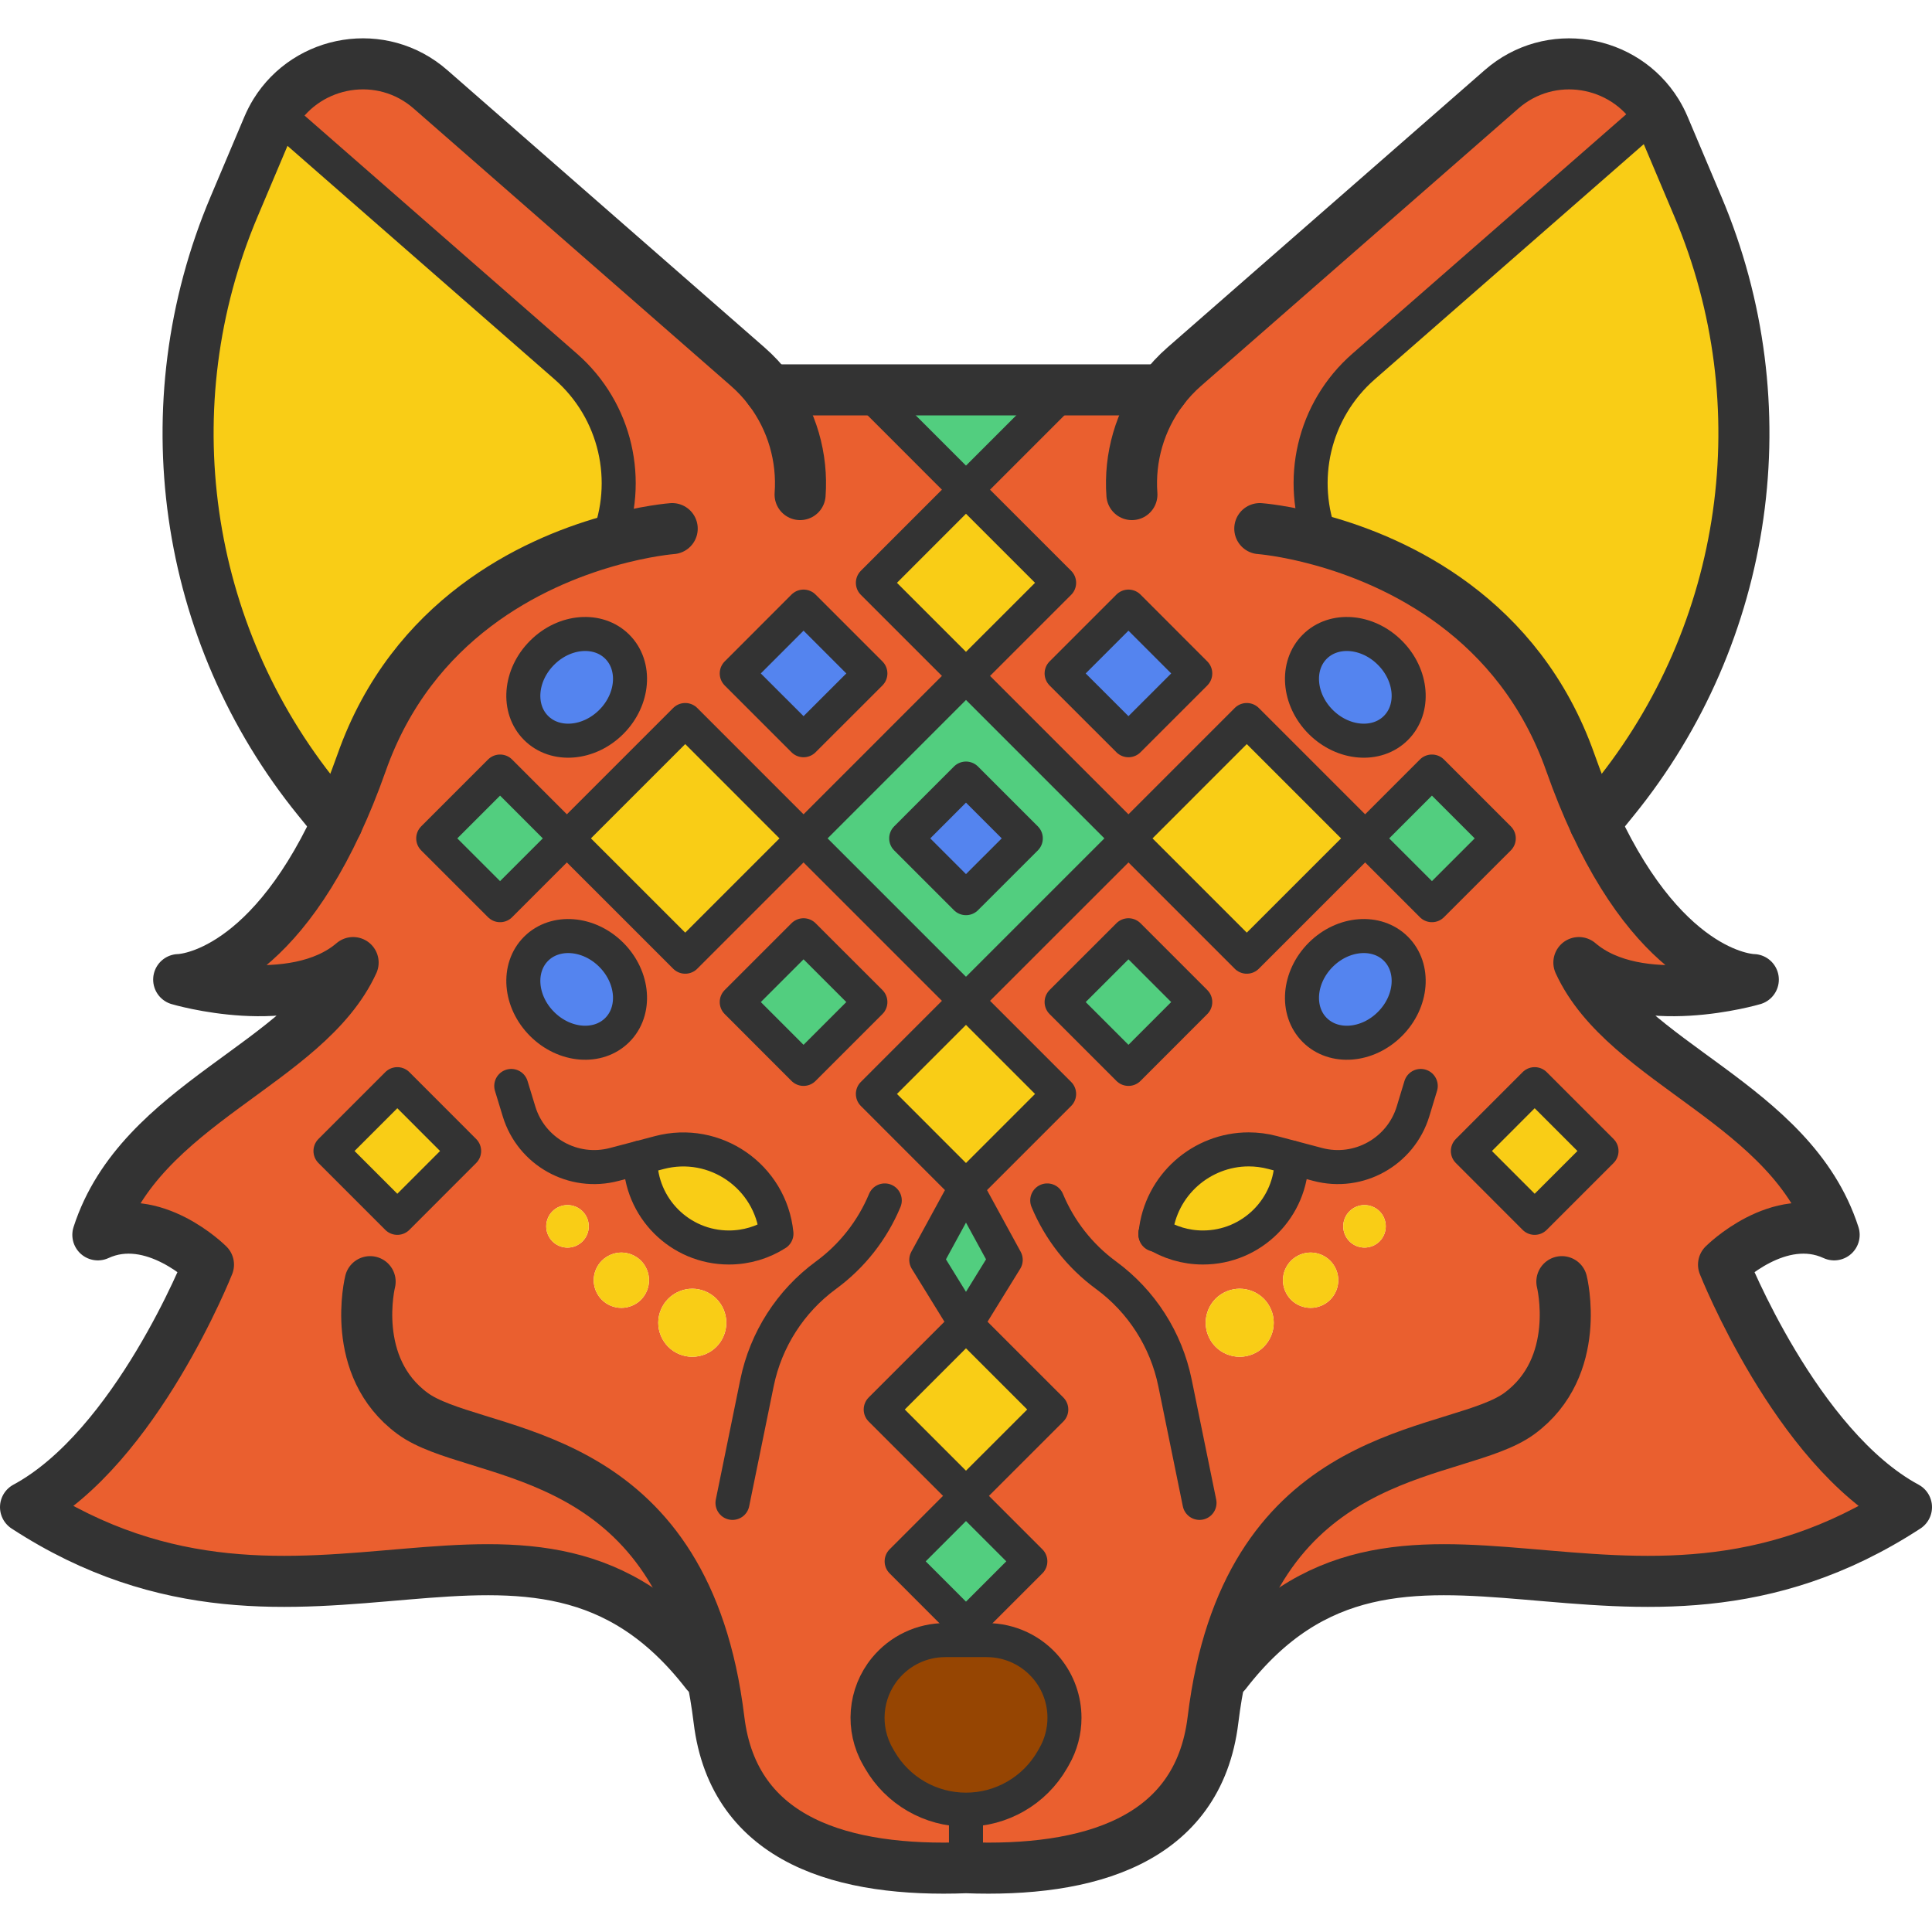 <?xml version="1.0" encoding="iso-8859-1"?>
<!-- Uploaded to: SVG Repo, www.svgrepo.com, Generator: SVG Repo Mixer Tools -->
<svg version="1.1" id="Capa_1" xmlns="http://www.w3.org/2000/svg" xmlns:xlink="http://www.w3.org/1999/xlink" 
	 viewBox="0 0 454.11 454.11" xml:space="preserve">
<g>
	<path style="fill:#EA5F2F;" d="M303.58,272.069l-4.43-1.17c-1.9-0.5-3.79-0.74-5.65-0.74c-11,0-20.74,8.31-21.9,19.83
		c-0.01-0.01-0.01-0.02-0.02-0.02v0.24c0.01-0.07,0.01-0.15,0.02-0.22c3.23,2.04,7.05,3.23,11.15,3.23
		c11.51,0,20.84-9.33,20.84-20.84c0-0.1,0-0.19-0.01-0.29V272.069z M150.5,272.089c-0.01,0.1-0.01,0.19-0.01,0.29
		c0,11.51,9.33,20.84,20.84,20.84c4.11,0,7.94-1.19,11.17-3.25c-1.36-13.44-14.43-22.52-27.54-19.06L150.5,272.089z M227.05,425.359
		c8.36,0,16.09-4.46,20.27-11.7l0.43-0.75c1.64-2.84,2.45-6,2.45-9.14c0-4.14-1.4-8.25-4.15-11.59c-3.47-4.23-8.66-6.68-14.13-6.68
		h-9.73c-2.73,0-5.4,0.61-7.81,1.75c-2.42,1.14-4.58,2.82-6.32,4.93c-4.83,5.88-5.5,14.14-1.7,20.73l0.43,0.75
		c2.09,3.62,5.07,6.55,8.57,8.57C218.86,424.249,222.88,425.359,227.05,425.359z M167.11,393.009l-1.11,0.24c-41-53-94,4-160-39
		c26-14,43-57,43-57s-13-13-26-7c10-31,49-40,60-64c-14,12-41,4-41,4s20.12,0,37.25-36.81c1.97-4.23,3.9-8.94,5.75-14.19
		c11.93-33.79,40.1-46.95,57.75-51.98c5.73-14.08,2.15-30.7-9.78-41.13l-68.29-59.7c7.69-12.43,25.07-15.45,36.51-5.44l74.51,65.14
		c1.93,1.68,3.64,3.53,5.12,5.5h24.35v1.57l21.88,21.89l-21.88,21.89l21.88,21.88l-38.18,38.19l-27.81-27.82l-27.82,27.82
		l-15.7-15.71l-15.71,15.71l15.71,15.7l15.7-15.7l27.82,27.81l27.81-27.81l38.18,38.18l-21.88,21.89l21.88,21.89l-9.33,17.11
		l9.33,15.13l-20.04,20.04l20.04,20.04l20.05-20.04l-20.05-20.04l9.34-15.13l-9.34-17.11l21.89-21.89l-21.89-21.89l38.19-38.18
		l27.81,27.81l27.82-27.81l15.7,15.7l15.71-15.7l-15.71-15.71l-15.7,15.71l-27.82-27.82l-27.81,27.82l-38.19-38.19l21.89-21.88
		l-21.89-21.89l21.89-21.89v-1.57h24.35c1.48-1.97,3.19-3.82,5.12-5.5l74.51-65.14c11.44-10,28.82-6.99,36.5,5.43l-0.62,0.01
		l-68.29,59.7c-11.87,10.38-15.48,26.89-9.86,40.93c17.6,4.88,46.37,17.93,58.46,52.18c1.85,5.25,3.78,9.96,5.75,14.19
		c17.13,36.81,37.25,36.81,37.25,36.81s-27,8-41-4c11,24,50,33,60,64c-13-6-26,7-26,7s17,43,43,57c-66,43-119-14-160,39l-1.11-0.24
		c-0.77,3.5-1.4,7.24-1.89,11.24c-3.48,28.67-29.61,35.83-58.06,34.75c-28.44,1.08-54.57-6.08-58.05-34.75
		C168.51,400.249,167.88,396.509,167.11,393.009z M360.72,286.249l15.71-15.71l-15.71-15.71l-15.7,15.71L360.72,286.249z
		 M328.11,171.099c4.49-4.49,3.86-12.4-1.42-17.67c-5.27-5.28-13.18-5.91-17.67-1.42c-4.49,4.49-3.86,12.41,1.41,17.68
		C315.7,174.959,323.62,175.599,328.11,171.099z M326.69,240.689c5.28-5.27,5.91-13.19,1.42-17.68c-4.49-4.49-12.41-3.86-17.68,1.41
		c-5.27,5.28-5.9,13.19-1.41,17.68C313.51,246.589,321.42,245.959,326.69,240.689z M325.72,288.239c0-1.31-0.53-2.6-1.46-3.53
		c-0.93-0.93-2.22-1.46-3.54-1.46s-2.61,0.53-3.53,1.46c-0.93,0.93-1.47,2.22-1.47,3.53c0,1.32,0.54,2.61,1.47,3.54
		c0.92,0.93,2.21,1.46,3.53,1.46s2.61-0.53,3.54-1.46C325.19,290.849,325.72,289.559,325.72,288.239z M314.56,300.909
		c0-1.71-0.7-3.38-1.91-4.59c-1.21-1.21-2.88-1.91-4.6-1.91c-1.71,0-3.38,0.7-4.59,1.91c-1.21,1.2-1.91,2.88-1.91,4.59
		s0.7,3.39,1.91,4.6c1.21,1.21,2.88,1.9,4.59,1.9c1.72,0,3.39-0.69,4.6-1.9C313.86,304.299,314.56,302.619,314.56,300.909z
		 M299.39,310.909c0-2.1-0.86-4.17-2.35-5.66c-1.48-1.48-3.55-2.34-5.65-2.34c-2.11,0-4.17,0.86-5.66,2.34
		c-1.49,1.49-2.34,3.56-2.34,5.66c0,2.11,0.85,4.17,2.34,5.66c1.49,1.49,3.55,2.34,5.66,2.34c2.1,0,4.17-0.85,5.65-2.34
		C298.53,315.079,299.39,313.019,299.39,310.909z M280.94,158.289l-15.7-15.71l-15.71,15.71l15.71,15.7L280.94,158.289z
		 M265.24,251.239l15.7-15.71l-15.7-15.7l-15.71,15.7L265.24,251.239z M227.05,382.119l15.13-15.13l-15.13-15.13l-15.12,15.13
		L227.05,382.119z M188.87,251.239l15.71-15.71l-15.71-15.7l-15.7,15.7L188.87,251.239z M188.87,173.989l15.71-15.7l-15.71-15.71
		l-15.7,15.71L188.87,173.989z M170.72,310.909c0-2.1-0.85-4.16-2.34-5.65c-1.49-1.49-3.55-2.35-5.66-2.35
		c-2.1,0-4.16,0.86-5.65,2.35c-1.49,1.49-2.35,3.55-2.35,5.65c0,2.11,0.86,4.17,2.35,5.66c1.48,1.49,3.55,2.34,5.65,2.34
		c2.11,0,4.17-0.85,5.66-2.34C169.87,315.079,170.72,313.019,170.72,310.909z M152.55,300.909c0-1.71-0.69-3.38-1.9-4.59
		c-1.21-1.21-2.89-1.91-4.6-1.91c-1.71,0-3.38,0.7-4.59,1.91c-1.21,1.2-1.91,2.88-1.91,4.59s0.7,3.39,1.91,4.6
		c1.21,1.21,2.88,1.9,4.59,1.9c1.71,0,3.39-0.69,4.6-1.9C151.86,304.299,152.55,302.619,152.55,300.909z M143.68,169.689
		c5.27-5.27,5.9-13.19,1.41-17.68c-4.49-4.49-12.4-3.86-17.67,1.42c-5.28,5.27-5.91,13.18-1.42,17.67
		C130.49,175.599,138.41,174.959,143.68,169.689z M145.09,242.099c4.49-4.49,3.86-12.4-1.41-17.68c-5.27-5.27-13.19-5.9-17.68-1.41
		c-4.49,4.49-3.86,12.41,1.42,17.68C132.69,245.959,140.6,246.589,145.09,242.099z M138.39,288.249c0-1.32-0.54-2.61-1.47-3.54
		c-0.93-0.93-2.22-1.46-3.53-1.46c-1.32,0-2.61,0.53-3.54,1.46c-0.93,0.93-1.46,2.22-1.46,3.54c0,1.31,0.53,2.6,1.46,3.53
		c0.93,0.93,2.22,1.47,3.54,1.47c1.32,0,2.6-0.54,3.53-1.47C137.85,290.849,138.39,289.559,138.39,288.249z M109.09,270.539
		l-15.7-15.71l-15.71,15.71l15.71,15.71L109.09,270.539z"/>
	<path style="fill:#F9CD16;" d="M399.1,48.599c19.7,46.55,12.08,100.17-19.81,139.39l-4.43,5.45c-1.97-4.23-3.9-8.94-5.75-14.19
		c-12.09-34.25-40.86-47.3-58.46-52.18c-5.62-14.04-2.01-30.55,9.86-40.93l68.29-59.7l0.62-0.01c0.65,1.06,1.23,2.18,1.73,3.36
		L399.1,48.599z"/>
	<polygon style="fill:#F9CD16;" points="376.43,270.539 360.72,286.249 345.02,270.539 360.72,254.829 	"/>
	<polygon style="fill:#52CE7F;" points="352.28,197.059 336.57,212.759 320.87,197.059 336.57,181.349 	"/>
	<path style="fill:#5484EF;" d="M326.69,153.429c5.28,5.27,5.91,13.18,1.42,17.67c-4.49,4.5-12.41,3.86-17.68-1.41
		c-5.27-5.27-5.9-13.19-1.41-17.68C313.51,147.519,321.42,148.149,326.69,153.429z"/>
	<path style="fill:#5484EF;" d="M328.11,223.009c4.49,4.49,3.86,12.41-1.42,17.68c-5.27,5.27-13.18,5.9-17.67,1.41
		c-4.49-4.49-3.86-12.4,1.41-17.68C315.7,219.149,323.62,218.519,328.11,223.009z"/>
	<path style="fill:#F9CD16;" d="M324.26,284.709c0.93,0.93,1.46,2.22,1.46,3.53c0,1.32-0.53,2.61-1.46,3.54
		c-0.93,0.93-2.22,1.46-3.54,1.46s-2.61-0.53-3.53-1.46c-0.93-0.93-1.47-2.22-1.47-3.54c0-1.31,0.54-2.6,1.47-3.53
		c0.92-0.93,2.21-1.46,3.53-1.46S323.33,283.779,324.26,284.709z"/>
	<polygon style="fill:#F9CD16;" points="320.87,197.059 293.05,224.869 265.24,197.059 293.05,169.239 	"/>
	<path style="fill:#F9CD16;" d="M312.65,296.319c1.21,1.21,1.91,2.88,1.91,4.59s-0.7,3.39-1.91,4.6c-1.21,1.21-2.88,1.9-4.6,1.9
		c-1.71,0-3.38-0.69-4.59-1.9c-1.21-1.21-1.91-2.89-1.91-4.6s0.7-3.39,1.91-4.59c1.21-1.21,2.88-1.91,4.59-1.91
		C309.77,294.409,311.44,295.109,312.65,296.319z"/>
	<path style="fill:#F9CD16;" d="M303.58,272.089c0.01,0.1,0.01,0.19,0.01,0.29c0,11.51-9.33,20.84-20.84,20.84
		c-4.1,0-7.92-1.19-11.15-3.23c1.16-11.52,10.9-19.83,21.9-19.83c1.86,0,3.75,0.24,5.65,0.74l4.43,1.17V272.089z"/>
	<path style="fill:#F9CD16;" d="M297.04,305.249c1.49,1.49,2.35,3.56,2.35,5.66c0,2.11-0.86,4.17-2.35,5.66
		c-1.48,1.49-3.55,2.34-5.65,2.34c-2.11,0-4.17-0.85-5.66-2.34c-1.49-1.49-2.34-3.55-2.34-5.66c0-2.1,0.85-4.17,2.34-5.66
		c1.49-1.48,3.55-2.34,5.66-2.34C293.49,302.909,295.56,303.769,297.04,305.249z"/>
	<polygon style="fill:#5484EF;" points="265.24,142.579 280.94,158.289 265.24,173.989 249.53,158.289 	"/>
	<polygon style="fill:#52CE7F;" points="280.94,235.529 265.24,251.239 249.53,235.529 265.24,219.829 	"/>
	<path style="fill:#52CE7F;" d="M265.24,197.059l-38.19,38.18l-38.18-38.18l38.18-38.19L265.24,197.059z M227.05,211.109
		l14.06-14.05l-14.06-14.06L213,197.059L227.05,211.109z"/>
	<polygon style="fill:#52CE7F;" points="248.94,91.639 248.94,93.209 227.05,115.099 205.17,93.209 205.17,91.639 227.05,91.639 	
		"/>
	<polygon style="fill:#F9CD16;" points="248.94,257.129 227.05,279.019 205.17,257.129 227.05,235.239 	"/>
	<polygon style="fill:#F9CD16;" points="248.94,136.989 227.05,158.869 205.17,136.989 227.05,115.099 	"/>
	<path style="fill:#964502;" d="M250.2,403.769c0,3.14-0.81,6.3-2.45,9.14l-0.43,0.75c-4.18,7.24-11.91,11.7-20.27,11.7
		c-4.17,0-8.19-1.11-11.69-3.13c-3.5-2.02-6.48-4.95-8.57-8.57l-0.43-0.75c-3.8-6.59-3.13-14.85,1.7-20.73
		c1.74-2.11,3.9-3.79,6.32-4.93c2.41-1.14,5.08-1.75,7.81-1.75h9.73c5.47,0,10.66,2.45,14.13,6.68
		C248.8,395.519,250.2,399.629,250.2,403.769z"/>
	<polygon style="fill:#F9CD16;" points="247.1,331.299 227.05,351.339 207.01,331.299 227.05,311.259 	"/>
	<polygon style="fill:#52CE7F;" points="242.18,366.989 227.05,382.119 211.93,366.989 227.05,351.859 	"/>
	<polygon style="fill:#5484EF;" points="241.11,197.059 227.05,211.109 213,197.059 227.05,182.999 	"/>
	<polygon style="fill:#52CE7F;" points="227.05,279.019 236.39,296.129 227.05,311.259 217.72,296.129 	"/>
	<polygon style="fill:#52CE7F;" points="204.58,235.529 188.87,251.239 173.17,235.529 188.87,219.829 	"/>
	<polygon style="fill:#5484EF;" points="204.58,158.289 188.87,173.989 173.17,158.289 188.87,142.579 	"/>
	<polygon style="fill:#F9CD16;" points="161.06,169.239 188.87,197.059 161.06,224.869 133.24,197.059 	"/>
	<path style="fill:#F9CD16;" d="M182.5,289.969c-3.23,2.06-7.06,3.25-11.17,3.25c-11.51,0-20.84-9.33-20.84-20.84
		c0-0.1,0-0.19,0.01-0.29l4.46-1.18C168.07,267.449,181.14,276.529,182.5,289.969z"/>
	<path style="fill:#F9CD16;" d="M168.38,305.259c1.49,1.49,2.34,3.55,2.34,5.65c0,2.11-0.85,4.17-2.34,5.66
		c-1.49,1.49-3.55,2.34-5.66,2.34c-2.1,0-4.17-0.85-5.65-2.34c-1.49-1.49-2.35-3.55-2.35-5.66c0-2.1,0.86-4.16,2.35-5.65
		c1.49-1.49,3.55-2.35,5.65-2.35C164.83,302.909,166.89,303.769,168.38,305.259z"/>
	<path style="fill:#F9CD16;" d="M150.65,296.319c1.21,1.21,1.9,2.88,1.9,4.59s-0.69,3.39-1.9,4.6c-1.21,1.21-2.89,1.9-4.6,1.9
		c-1.71,0-3.38-0.69-4.59-1.9c-1.21-1.21-1.91-2.89-1.91-4.6s0.7-3.39,1.91-4.59c1.21-1.21,2.88-1.91,4.59-1.91
		C147.76,294.409,149.44,295.109,150.65,296.319z"/>
	<path style="fill:#5484EF;" d="M145.09,152.009c4.49,4.49,3.86,12.41-1.41,17.68c-5.27,5.27-13.19,5.91-17.68,1.41
		c-4.49-4.49-3.86-12.4,1.42-17.67C132.69,148.149,140.6,147.519,145.09,152.009z"/>
	<path style="fill:#5484EF;" d="M143.68,224.419c5.27,5.28,5.9,13.19,1.41,17.68c-4.49,4.49-12.4,3.86-17.67-1.41
		c-5.28-5.27-5.91-13.19-1.42-17.68C130.49,218.519,138.41,219.149,143.68,224.419z"/>
	<path style="fill:#F9CD16;" d="M132.97,86.139c11.93,10.43,15.51,27.05,9.78,41.13c-17.65,5.03-45.82,18.19-57.75,51.98
		c-1.85,5.25-3.78,9.96-5.75,14.19l-4.43-5.45c-31.89-39.22-39.51-92.84-19.81-139.39l7.95-18.81c0.5-1.18,1.08-2.3,1.72-3.35
		L132.97,86.139z"/>
	<path style="fill:#F9CD16;" d="M136.92,284.709c0.93,0.93,1.47,2.22,1.47,3.54c0,1.31-0.54,2.6-1.47,3.53
		c-0.93,0.93-2.21,1.47-3.53,1.47c-1.32,0-2.61-0.54-3.54-1.47c-0.93-0.93-1.46-2.22-1.46-3.53c0-1.32,0.53-2.61,1.46-3.54
		c0.93-0.93,2.22-1.46,3.54-1.46C134.7,283.249,135.99,283.779,136.92,284.709z"/>
	<polygon style="fill:#52CE7F;" points="117.54,181.349 133.24,197.059 117.54,212.759 101.83,197.059 	"/>
	<polygon style="fill:#F9CD16;" points="93.39,254.829 109.09,270.539 93.39,286.249 77.68,270.539 	"/>
	<path style="fill:none;stroke:#333333;stroke-width:12;stroke-linecap:round;stroke-linejoin:round;stroke-miterlimit:10;" d="
		M158,124.249c0,0-6.26,0.46-15.25,3.02c-17.65,5.03-45.82,18.19-57.75,51.98c-1.85,5.25-3.78,9.96-5.75,14.19
		C62.12,230.249,42,230.249,42,230.249s27,8,41-4c-11,24-50,33-60,64c13-6,26,7,26,7s-17,43-43,57c66,43,119-14,160,39"/>
	<path style="fill:none;stroke:#333333;stroke-width:12;stroke-linecap:round;stroke-linejoin:round;stroke-miterlimit:10;" d="
		M79.25,193.439l-4.43-5.45c-31.89-39.22-39.51-92.84-19.81-139.39l7.95-18.81c0.5-1.18,1.08-2.3,1.72-3.35
		c7.69-12.43,25.07-15.45,36.51-5.44l74.51,65.14c1.93,1.68,3.64,3.53,5.12,5.5c5.4,7.15,7.87,15.94,7.24,24.61"/>
	<path style="fill:none;stroke:#333333;stroke-width:8;stroke-linecap:round;stroke-linejoin:round;stroke-miterlimit:10;" d="
		M64.68,26.439l68.29,59.7c11.93,10.43,15.51,27.05,9.78,41.13"/>
	<path style="fill:none;stroke:#333333;stroke-width:8;stroke-linecap:round;stroke-linejoin:round;stroke-miterlimit:10;" d="
		M310.73,127.269c-0.03-0.07-0.05-0.13-0.08-0.2c-5.62-14.04-2.01-30.55,9.86-40.93l68.29-59.7"/>
	<path style="fill:none;stroke:#333333;stroke-width:12;stroke-linecap:round;stroke-linejoin:round;stroke-miterlimit:10;" d="
		M296.11,124.249c0,0,5.94,0.43,14.54,2.82c17.6,4.88,46.37,17.93,58.46,52.18c1.85,5.25,3.78,9.96,5.75,14.19
		c17.13,36.81,37.25,36.81,37.25,36.81s-27,8-41-4c11,24,50,33,60,64c-13-6-26,7-26,7s17,43,43,57c-66,43-119-14-160,39"/>
	<path style="fill:none;stroke:#333333;stroke-width:12;stroke-linecap:round;stroke-linejoin:round;stroke-miterlimit:10;" d="
		M367.11,301.249c0,0,5,20-10,31c-14.09,10.33-58.18,6.55-70.11,60.76c-0.77,3.5-1.4,7.24-1.89,11.24
		c-3.48,28.67-29.61,35.83-58.06,34.75c-28.44,1.08-54.57-6.08-58.05-34.75c-0.49-4-1.12-7.74-1.89-11.24
		c-11.93-54.21-56.02-50.43-70.11-60.76c-15-11-10-31-10-31"/>
	<path style="fill:none;stroke:#333333;stroke-width:12;stroke-linecap:round;stroke-linejoin:round;stroke-miterlimit:10;" d="
		M266.05,116.249c-0.63-8.67,1.84-17.46,7.24-24.61c1.48-1.97,3.19-3.82,5.12-5.5l74.51-65.14c11.44-10,28.82-6.99,36.5,5.43
		c0.65,1.06,1.23,2.18,1.73,3.36l7.95,18.81c19.7,46.55,12.08,100.17-19.81,139.39l-4.43,5.45"/>
	
		<polyline style="fill:none;stroke:#333333;stroke-width:12;stroke-linecap:round;stroke-linejoin:round;stroke-miterlimit:10;" points="
		273.29,91.639 248.94,91.639 227.05,91.639 205.17,91.639 180.82,91.639 	"/>
	<path style="fill:none;stroke:#333333;stroke-width:8;stroke-linecap:round;stroke-linejoin:round;stroke-miterlimit:10;" d="
		M172.17,353.249l5.77-28.25c1.04-5.07,3-9.85,5.75-14.14c2.74-4.28,6.27-8.06,10.44-11.12c6.21-4.55,10.95-10.66,13.83-17.58"/>
	<path style="fill:none;stroke:#333333;stroke-width:8;stroke-linecap:round;stroke-linejoin:round;stroke-miterlimit:10;" d="
		M246.15,282.159c2.88,6.92,7.62,13.03,13.83,17.58c4.17,3.06,7.7,6.84,10.44,11.12c2.75,4.29,4.71,9.07,5.75,14.14l5.77,28.25"/>
	<path style="fill:none;stroke:#333333;stroke-width:8;stroke-linejoin:round;stroke-miterlimit:10;" d="M206.79,413.659l-0.43-0.75
		c-3.8-6.59-3.13-14.85,1.7-20.73c1.74-2.11,3.9-3.79,6.32-4.93c2.41-1.14,5.08-1.75,7.81-1.75h9.73c5.47,0,10.66,2.45,14.13,6.68
		c2.75,3.34,4.15,7.45,4.15,11.59c0,3.14-0.81,6.3-2.45,9.14l-0.43,0.75c-4.18,7.24-11.91,11.7-20.27,11.7
		c-4.17,0-8.19-1.11-11.69-3.13C211.86,420.209,208.88,417.279,206.79,413.659z"/>
	<path style="fill:none;stroke:#333333;stroke-width:8;stroke-linecap:round;stroke-linejoin:round;stroke-miterlimit:10;" d="
		M150.5,272.089l-6.12,1.61c-9.61,2.54-19.5-2.97-22.39-12.48l-1.82-5.97"/>
	<path style="fill:none;stroke:#333333;stroke-width:8;stroke-linecap:round;stroke-linejoin:round;stroke-miterlimit:10;" d="
		M150.5,272.089c-0.01,0.1-0.01,0.19-0.01,0.29c0,11.51,9.33,20.84,20.84,20.84c4.11,0,7.94-1.19,11.17-3.25
		c-1.36-13.44-14.43-22.52-27.54-19.06L150.5,272.089z"/>
	<path style="fill:none;stroke:#333333;stroke-width:8;stroke-linecap:round;stroke-linejoin:round;stroke-miterlimit:10;" d="
		M271.6,289.989c1.16-11.52,10.9-19.83,21.9-19.83c1.86,0,3.75,0.24,5.65,0.74l4.43,1.17l6.15,1.63c9.61,2.54,19.5-2.98,22.4-12.48
		l1.81-5.97"/>
	<path style="fill:none;stroke:#333333;stroke-width:8;stroke-linecap:round;stroke-linejoin:round;stroke-miterlimit:10;" d="
		M271.6,289.989c-0.01-0.01-0.01-0.02-0.02-0.02v0.24C271.59,290.139,271.59,290.059,271.6,289.989z"/>
	<path style="fill:none;stroke:#333333;stroke-width:8;stroke-linecap:round;stroke-linejoin:round;stroke-miterlimit:10;" d="
		M303.58,272.089c0.01,0.1,0.01,0.19,0.01,0.29c0,11.51-9.33,20.84-20.84,20.84c-4.1,0-7.92-1.19-11.15-3.23"/>
	
		<line style="fill:none;stroke:#333333;stroke-width:8;stroke-linejoin:round;stroke-miterlimit:10;" x1="227.05" y1="425.359" x2="227.05" y2="438.999"/>
	<polygon style="fill:none;stroke:#333333;stroke-width:8;stroke-linejoin:round;stroke-miterlimit:10;" points="227.05,235.239 
		188.87,197.059 227.05,158.869 265.24,197.059 	"/>
	<polygon style="fill:none;stroke:#333333;stroke-width:8;stroke-linejoin:round;stroke-miterlimit:10;" points="227.05,211.109 
		213,197.059 227.05,182.999 241.11,197.059 	"/>
	<polygon style="fill:none;stroke:#333333;stroke-width:8;stroke-linejoin:round;stroke-miterlimit:10;" points="320.87,197.059 
		293.05,224.869 265.24,197.059 293.05,169.239 	"/>
	<polygon style="fill:none;stroke:#333333;stroke-width:8;stroke-linejoin:round;stroke-miterlimit:10;" points="336.57,212.759 
		320.87,197.059 336.57,181.349 352.28,197.059 	"/>
	<polygon style="fill:none;stroke:#333333;stroke-width:8;stroke-linejoin:round;stroke-miterlimit:10;" points="265.24,173.989 
		249.53,158.289 265.24,142.579 280.94,158.289 	"/>
	<polygon style="fill:none;stroke:#333333;stroke-width:8;stroke-linejoin:round;stroke-miterlimit:10;" points="188.87,173.989 
		173.17,158.289 188.87,142.579 204.58,158.289 	"/>
	<polygon style="fill:none;stroke:#333333;stroke-width:8;stroke-linejoin:round;stroke-miterlimit:10;" points="265.24,251.239 
		249.53,235.529 265.24,219.829 280.94,235.529 	"/>
	<polygon style="fill:none;stroke:#333333;stroke-width:8;stroke-linejoin:round;stroke-miterlimit:10;" points="188.87,251.239 
		173.17,235.529 188.87,219.829 204.58,235.529 	"/>
	<polygon style="fill:none;stroke:#333333;stroke-width:8;stroke-linejoin:round;stroke-miterlimit:10;" points="93.39,286.249 
		77.68,270.539 93.39,254.829 109.09,270.539 	"/>
	<polygon style="fill:none;stroke:#333333;stroke-width:8;stroke-linejoin:round;stroke-miterlimit:10;" points="360.72,286.249 
		345.02,270.539 360.72,254.829 376.43,270.539 	"/>
	<polygon style="fill:none;stroke:#333333;stroke-width:8;stroke-linejoin:round;stroke-miterlimit:10;" points="117.54,212.759 
		101.83,197.059 117.54,181.349 133.24,197.059 	"/>
	<polygon style="fill:none;stroke:#333333;stroke-width:8;stroke-linejoin:round;stroke-miterlimit:10;" points="188.87,197.059 
		161.06,224.869 133.24,197.059 161.06,169.239 	"/>
	<polygon style="fill:none;stroke:#333333;stroke-width:8;stroke-linejoin:round;stroke-miterlimit:10;" points="227.05,158.869 
		205.17,136.989 227.05,115.099 248.94,136.989 	"/>
	<polyline style="fill:none;stroke:#333333;stroke-width:8;stroke-linejoin:round;stroke-miterlimit:10;" points="248.94,93.209 
		227.05,115.099 205.17,93.209 	"/>
	<polygon style="fill:none;stroke:#333333;stroke-width:8;stroke-linejoin:round;stroke-miterlimit:10;" points="227.05,279.019 
		205.17,257.129 227.05,235.239 248.94,257.129 	"/>
	<polygon style="fill:none;stroke:#333333;stroke-width:8;stroke-linejoin:round;stroke-miterlimit:10;" points="227.05,382.119 
		211.93,366.989 227.05,351.859 242.18,366.989 	"/>
	<polygon style="fill:none;stroke:#333333;stroke-width:8;stroke-linejoin:round;stroke-miterlimit:10;" points="227.05,311.259 
		217.72,296.129 227.05,279.019 236.39,296.129 	"/>
	<polygon style="fill:none;stroke:#333333;stroke-width:8;stroke-linejoin:round;stroke-miterlimit:10;" points="227.05,351.339 
		207.01,331.299 227.05,311.259 247.1,331.299 	"/>
	<path style="fill:none;stroke:#333333;stroke-width:8;stroke-linejoin:round;stroke-miterlimit:10;" d="M143.68,169.689
		c5.27-5.27,5.9-13.19,1.41-17.68c-4.49-4.49-12.4-3.86-17.67,1.42c-5.28,5.27-5.91,13.18-1.42,17.67
		C130.49,175.599,138.41,174.959,143.68,169.689z"/>
	<path style="fill:none;stroke:#333333;stroke-width:8;stroke-linejoin:round;stroke-miterlimit:10;" d="M310.43,169.689
		c-5.27-5.27-5.9-13.19-1.41-17.68c4.49-4.49,12.4-3.86,17.67,1.42c5.28,5.27,5.91,13.18,1.42,17.67
		C323.62,175.599,315.7,174.959,310.43,169.689z"/>
	<path style="fill:none;stroke:#333333;stroke-width:8;stroke-linejoin:round;stroke-miterlimit:10;" d="M143.68,224.419
		c5.27,5.28,5.9,13.19,1.41,17.68c-4.49,4.49-12.4,3.86-17.67-1.41c-5.28-5.27-5.91-13.19-1.42-17.68
		C130.49,218.519,138.41,219.149,143.68,224.419z"/>
	<path style="fill:none;stroke:#333333;stroke-width:8;stroke-linejoin:round;stroke-miterlimit:10;" d="M310.43,224.419
		c-5.27,5.28-5.9,13.19-1.41,17.68c4.49,4.49,12.4,3.86,17.67-1.41c5.28-5.27,5.91-13.19,1.42-17.68
		C323.62,218.519,315.7,219.149,310.43,224.419z"/>
</g>
</svg>
